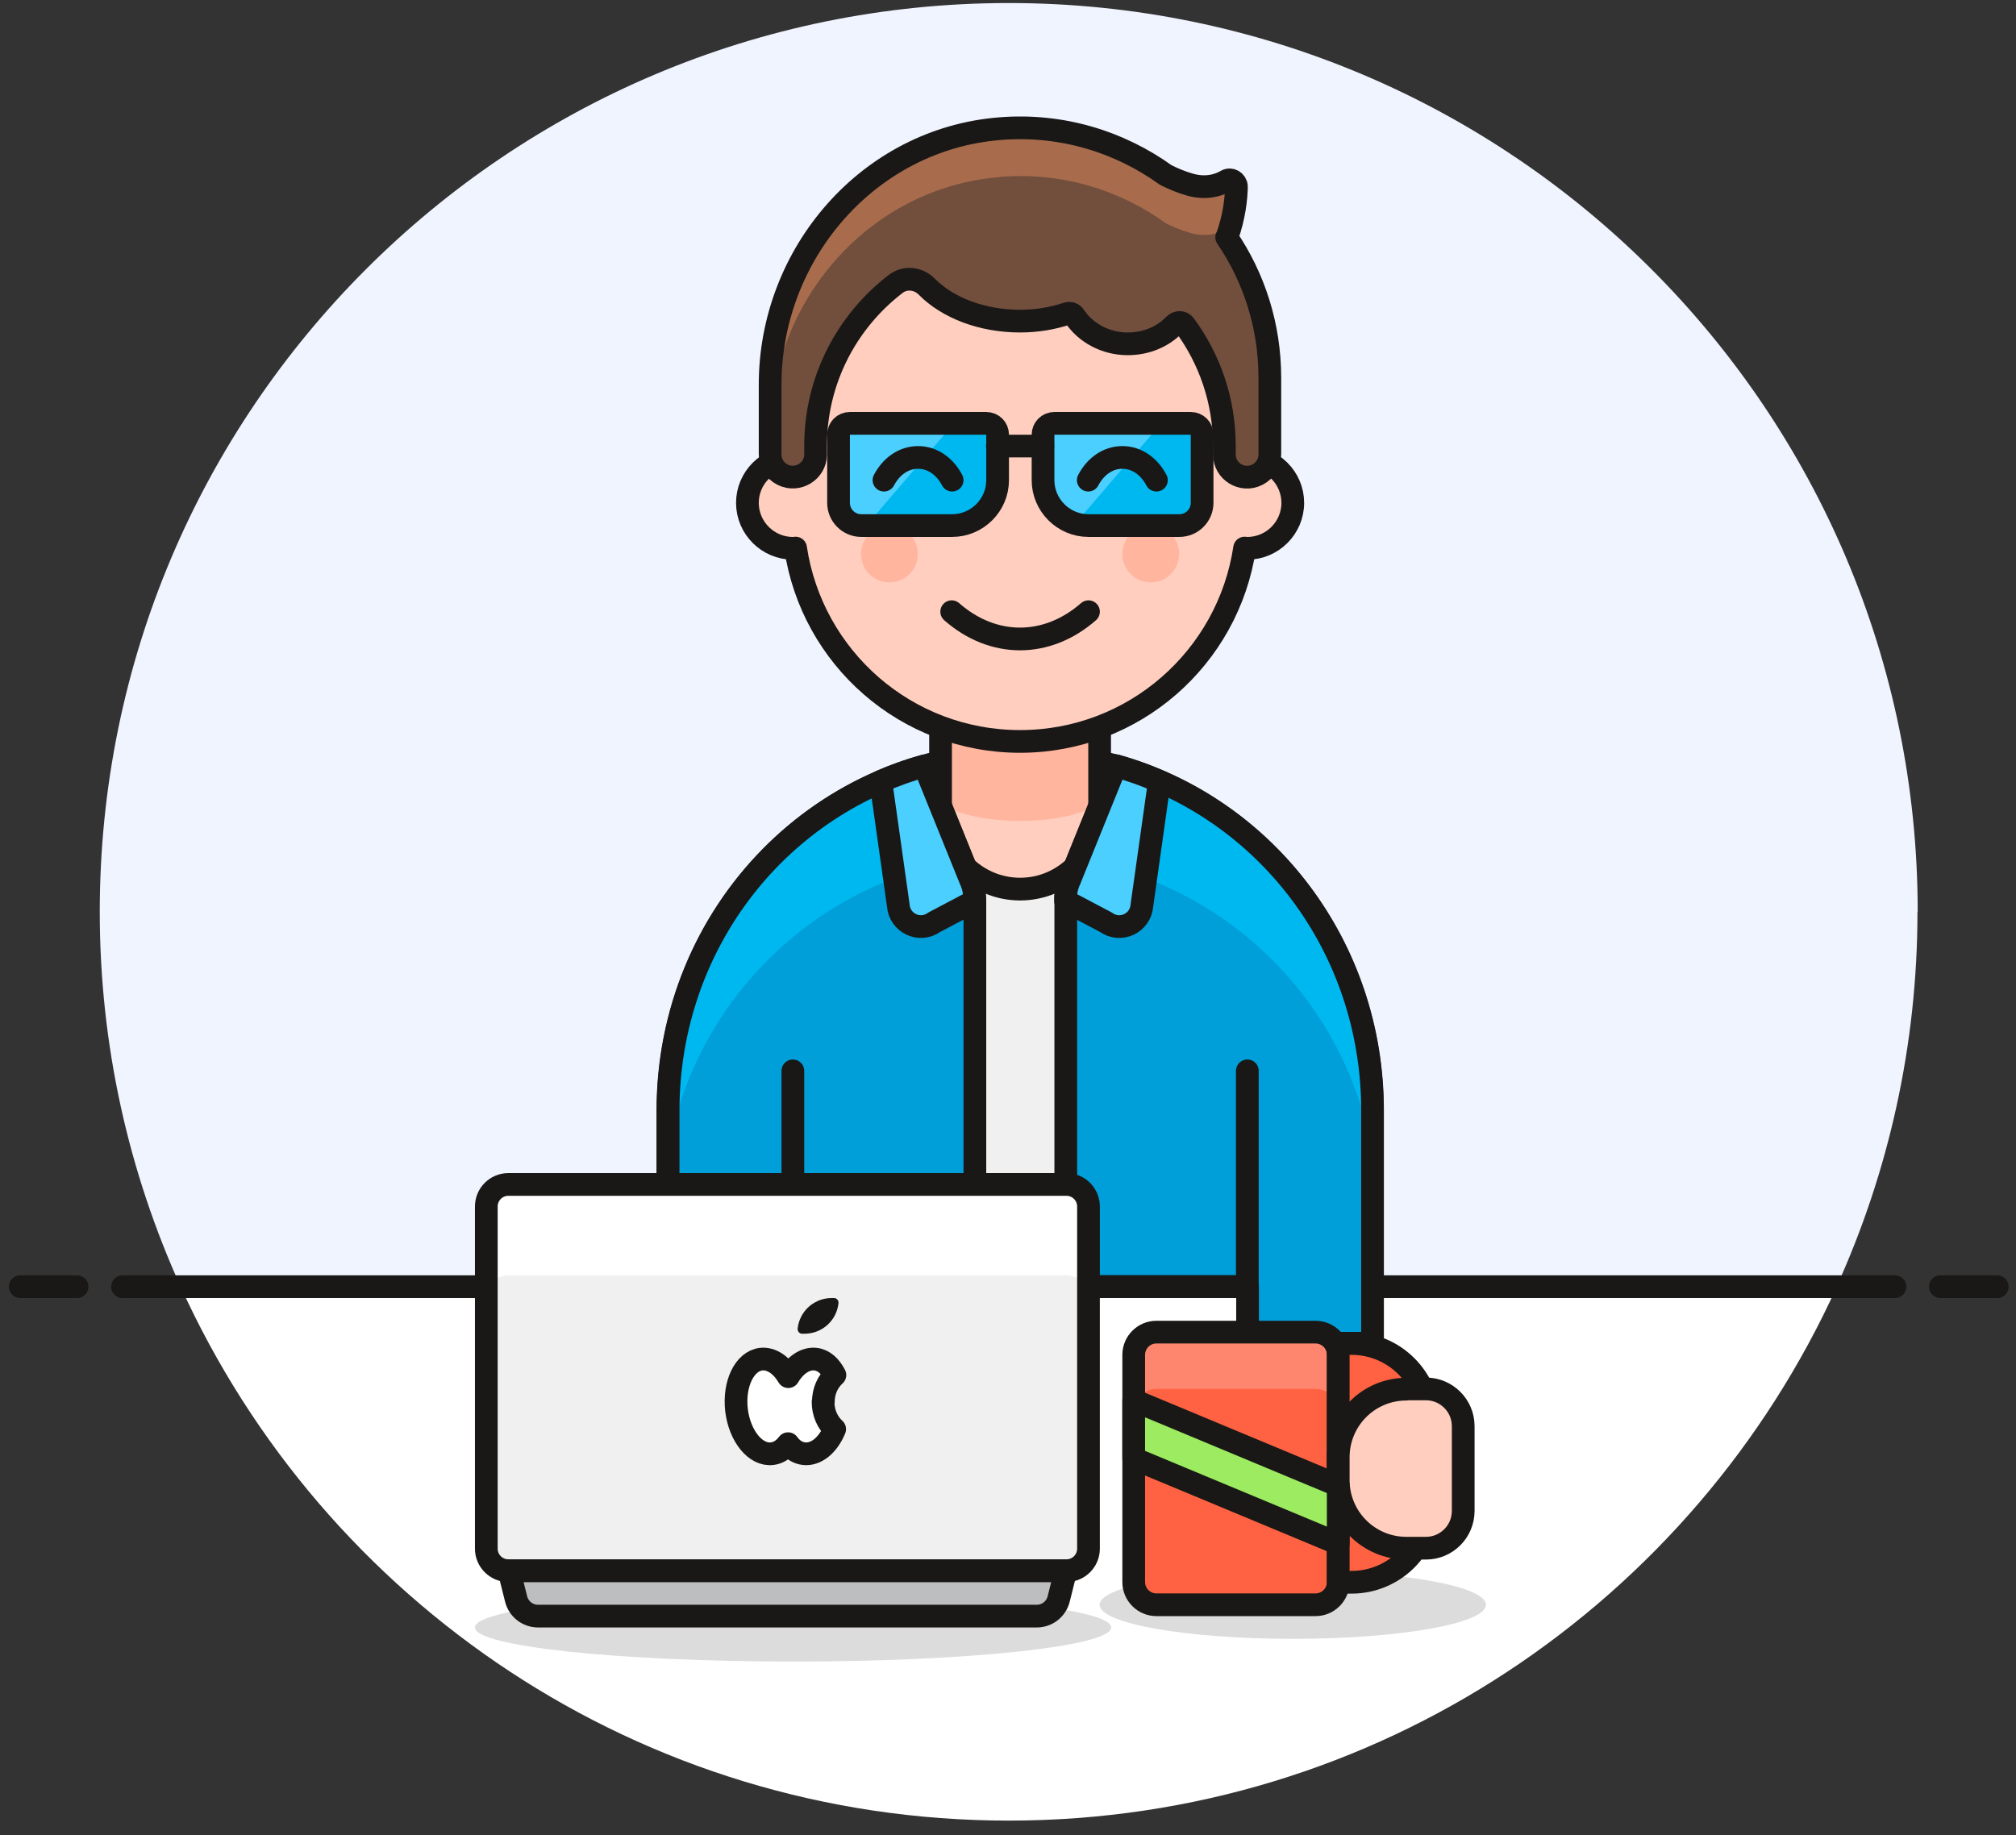 <svg width="134" height="122" viewBox="0 0 134 122" fill="none" xmlns="http://www.w3.org/2000/svg">
<rect x="0" y="0" width="134" height="122" fill="#333333" stroke="none"/>
<g id="Multicolor" clip-path="url(#clip0_107_239)">
<g id="New_Symbol_8">
<path id="Vector" d="M127.466 60.619C127.466 27.253 100.414 0.202 67.049 0.202C33.683 0.202 6.631 27.253 6.631 60.619C6.631 69.515 8.565 77.944 12.008 85.541H122.074C125.517 77.944 127.451 69.515 127.451 60.619H127.466Z" fill="#F0F4FF"/>
<path id="Vector_2" d="M12.008 85.541C21.509 106.476 42.565 121.036 67.049 121.036C91.533 121.036 112.588 106.476 122.089 85.541H12.008Z" fill="white"/>
<path id="Vector_3" d="M8.142 85.541H125.955" stroke="#191816" stroke-width="1.51" stroke-linecap="round" stroke-linejoin="round"/>
<path id="Vector_4" d="M1.345 85.541H5.121" stroke="#191816" stroke-width="1.51" stroke-linecap="round" stroke-linejoin="round"/>
<path id="Vector_5" d="M128.976 85.541H132.752" stroke="#191816" stroke-width="1.51" stroke-linecap="round" stroke-linejoin="round"/>
</g>
<path id="Vector_6" d="M67.804 50.046C54.678 50.061 44.392 60.709 44.392 73.835V85.541H91.215V73.835C91.215 60.709 80.929 50.061 67.804 50.046Z" fill="#F0F0F0" stroke="#191816" stroke-width="1.51" stroke-linecap="round" stroke-linejoin="round"/>
<path id="Vector_7" d="M62.517 46.27V53.822C62.517 56.737 64.889 59.109 67.804 59.109C70.719 59.109 73.09 56.737 73.09 53.822V46.27H62.517Z" fill="#FFCEBF"/>
<path id="Vector_8" d="M73.09 46.27H62.517V53.414C63.544 54.109 65.523 54.577 67.804 54.577C70.085 54.577 72.063 54.109 73.09 53.414V46.27Z" fill="#FFB59E"/>
<path id="Vector_9" d="M62.517 46.27V53.822C62.517 56.737 64.889 59.109 67.804 59.109C70.719 59.109 73.09 56.737 73.09 53.822V46.27H62.517Z" stroke="#191816" stroke-width="1.51" stroke-linecap="round" stroke-linejoin="round"/>
<path id="Vector_10" d="M64.783 59.773C64.783 59.335 64.692 58.912 64.511 58.519L61.445 50.937C51.506 53.746 44.407 62.93 44.407 73.85V85.556H64.798V59.788L64.783 59.773Z" fill="#009FD9"/>
<path id="Vector_11" d="M63.967 57.16L61.445 50.922C51.506 53.731 44.407 62.915 44.407 73.835V76.599C46.114 66.645 53.998 58.806 63.982 57.16H63.967Z" fill="#00B8F0"/>
<path id="Vector_12" d="M64.783 59.773C64.783 59.335 64.692 58.912 64.511 58.519L61.445 50.937C51.506 53.746 44.407 62.93 44.407 73.85V85.556H64.798V59.788L64.783 59.773Z" stroke="#191816" stroke-width="1.51" stroke-linecap="round" stroke-linejoin="round"/>
<path id="Vector_13" d="M52.7 85.541V71.192" stroke="#191816" stroke-width="1.51" stroke-linecap="round" stroke-linejoin="round"/>
<path id="Vector_14" d="M61.43 50.922C60.448 51.194 59.481 51.541 58.545 51.949L59.708 60.196C59.799 61.374 61.128 62.008 62.094 61.314L64.783 59.894V59.758C64.783 59.32 64.692 58.897 64.511 58.504L61.445 50.922H61.43Z" fill="#4ACFFF" stroke="#191816" stroke-width="1.51" stroke-linecap="round" stroke-linejoin="round"/>
<path id="Vector_15" d="M74.178 50.922L71.112 58.504C70.93 58.897 70.84 59.335 70.84 59.758V85.526H82.923V89.302H91.23V73.82C91.23 62.915 84.116 53.716 74.193 50.907L74.178 50.922Z" fill="#009FD9"/>
<path id="Vector_16" d="M71.64 57.16L74.162 50.922C84.101 53.731 91.2 62.915 91.2 73.835V76.599C89.493 66.645 81.609 58.806 71.625 57.16H71.64Z" fill="#00B8F0"/>
<path id="Vector_17" d="M74.178 50.922L71.112 58.504C70.93 58.897 70.84 59.335 70.84 59.758V85.526H82.923V89.302H91.23V73.82C91.23 62.915 84.116 53.716 74.193 50.907L74.178 50.922Z" stroke="#191816" stroke-width="1.51" stroke-linecap="round" stroke-linejoin="round"/>
<path id="Vector_18" d="M82.908 85.541V71.192" stroke="#191816" stroke-width="1.51" stroke-linecap="round" stroke-linejoin="round"/>
<path id="Vector_19" d="M74.178 50.922C75.159 51.194 76.126 51.541 77.062 51.949L75.9 60.196C75.809 61.374 74.48 62.008 73.513 61.314L70.825 59.894V59.758C70.825 59.32 70.915 58.897 71.096 58.504L74.162 50.922H74.178Z" fill="#4ACFFF" stroke="#191816" stroke-width="1.51" stroke-linecap="round" stroke-linejoin="round"/>
<path id="Vector_20" opacity="0.15" d="M52.714 110.463C64.393 110.463 73.86 109.449 73.86 108.197C73.86 106.946 64.393 105.932 52.714 105.932C41.036 105.932 31.568 106.946 31.568 108.197C31.568 109.449 41.036 110.463 52.714 110.463Z" fill="#191816"/>
<path id="Vector_21" d="M70.84 104.421H33.834L34.303 106.294C34.469 106.974 35.073 107.442 35.768 107.442H68.906C69.601 107.442 70.205 106.974 70.371 106.294L70.84 104.421Z" fill="#BDBEC0" stroke="#191816" stroke-width="1.51" stroke-linejoin="round"/>
<path id="Vector_22" d="M70.885 78.744H33.789C32.98 78.744 32.324 79.4 32.324 80.209V102.956C32.324 103.765 32.98 104.421 33.789 104.421H70.885C71.694 104.421 72.35 103.765 72.35 102.956V80.209C72.35 79.4 71.694 78.744 70.885 78.744Z" fill="#F0F0F0"/>
<path id="Vector_23" d="M70.885 78.744H33.789C32.973 78.744 32.324 79.409 32.324 80.209V86.251C32.324 85.435 32.988 84.786 33.789 84.786H70.885C71.701 84.786 72.35 85.451 72.35 86.251V80.209C72.35 79.394 71.686 78.744 70.885 78.744Z" fill="white"/>
<path id="Vector_24" d="M70.885 78.744H33.789C32.98 78.744 32.324 79.4 32.324 80.209V102.956C32.324 103.765 32.98 104.421 33.789 104.421H70.885C71.694 104.421 72.35 103.765 72.35 102.956V80.209C72.35 79.4 71.694 78.744 70.885 78.744Z" stroke="#191816" stroke-width="1.51" stroke-linejoin="round"/>
<path id="Vector_25" d="M54.724 93.214C54.724 92.474 55.026 91.84 55.494 91.416C55.192 90.828 54.754 90.42 54.21 90.359C53.53 90.284 52.866 90.737 52.398 91.522C51.944 90.752 51.28 90.284 50.585 90.359C49.482 90.495 48.757 92.006 48.954 93.743C49.165 95.48 50.222 96.779 51.325 96.643C51.733 96.597 52.095 96.356 52.382 95.978C52.654 96.356 53.017 96.597 53.44 96.643C54.255 96.733 55.041 96.069 55.479 95.011C55.011 94.588 54.708 93.939 54.708 93.199L54.724 93.214Z" fill="white" stroke="#191816" stroke-width="1.51" stroke-linejoin="round"/>
<path id="Vector_26" d="M53.938 87.852C54.029 87.686 54.15 87.535 54.3 87.414C54.452 87.293 54.618 87.203 54.799 87.142C54.708 87.308 54.587 87.459 54.436 87.58C54.27 87.716 54.104 87.807 53.938 87.852Z" fill="white"/>
<path id="Vector_27" d="M55.282 86.296C54.769 86.296 54.255 86.463 53.817 86.825C53.349 87.218 53.077 87.761 53.017 88.335C53.017 88.411 53.032 88.502 53.092 88.562C53.137 88.622 53.228 88.668 53.304 88.668C53.364 88.668 53.424 88.668 53.47 88.668C53.983 88.668 54.497 88.502 54.935 88.139C55.403 87.746 55.675 87.203 55.735 86.629C55.735 86.553 55.72 86.463 55.66 86.402C55.614 86.342 55.539 86.296 55.448 86.296C55.388 86.296 55.328 86.296 55.282 86.296Z" fill="#191816"/>
<path id="Vector_28" opacity="0.15" d="M85.929 108.953C93.02 108.953 98.768 107.938 98.768 106.687C98.768 105.436 93.02 104.421 85.929 104.421C78.838 104.421 73.09 105.436 73.09 106.687C73.09 107.938 78.838 108.953 85.929 108.953Z" fill="#191816"/>
<path id="Vector_29" d="M87.439 88.561H76.866C76.032 88.561 75.356 89.238 75.356 90.072V105.176C75.356 106.01 76.032 106.687 76.866 106.687H87.439C88.274 106.687 88.95 106.01 88.95 105.176V90.072C88.95 89.238 88.274 88.561 87.439 88.561Z" fill="#FF6242"/>
<path id="Vector_30" d="M87.439 88.561H76.866C76.036 88.561 75.356 89.241 75.356 90.072V93.848C75.356 93.017 76.036 92.338 76.866 92.338H87.439C88.27 92.338 88.95 93.017 88.95 93.848V90.072C88.95 89.241 88.27 88.561 87.439 88.561Z" fill="#FF866E"/>
<path id="Vector_31" d="M75.356 90.072V105.177C75.356 106.011 76.032 106.687 76.866 106.687H87.439C88.274 106.687 88.95 106.011 88.95 105.177V90.072C88.95 89.238 88.274 88.562 87.439 88.562H76.866C76.032 88.562 75.356 89.238 75.356 90.072Z" stroke="#191816" stroke-width="1.51" stroke-linejoin="round"/>
<path id="Vector_32" d="M88.95 89.317H89.826C92.681 89.317 94.992 91.628 94.992 94.483V100.026C94.992 102.881 92.681 105.192 89.826 105.192H88.95V89.332V89.317Z" fill="#FF6242" stroke="#191816" stroke-width="1.51" stroke-linejoin="round"/>
<path id="Vector_33" d="M93.481 92.338H94.78C96.14 92.338 97.257 93.441 97.257 94.815V100.449C97.257 101.808 96.155 102.926 94.78 102.926H93.481C90.974 102.926 88.95 100.902 88.95 98.395V96.884C88.95 94.377 90.974 92.353 93.481 92.353V92.338Z" fill="#FFCEBF" stroke="#191816" stroke-width="1.51" stroke-linejoin="round"/>
<path id="Vector_34" d="M88.95 102.624L75.356 96.96V93.093L88.95 98.757V102.624Z" fill="#9CEB60" stroke="#191816" stroke-width="1.51" stroke-linejoin="round"/>
<path id="Vector_35" d="M82.908 30.41V26.634C82.908 18.297 76.141 11.53 67.804 11.53C59.466 11.53 52.7 18.297 52.7 26.634V30.41C51.038 30.41 49.679 31.77 49.679 33.431C49.679 35.093 51.038 36.452 52.7 36.452C52.76 36.452 52.82 36.452 52.881 36.437C53.968 43.717 60.221 49.291 67.804 49.291C75.386 49.291 81.639 43.702 82.727 36.437C82.787 36.437 82.848 36.452 82.908 36.452C84.57 36.452 85.929 35.093 85.929 33.431C85.929 31.77 84.57 30.41 82.908 30.41Z" fill="#FFCEBF"/>
<path id="Vector_36" d="M82.908 30.41V26.634C82.908 18.297 76.141 11.53 67.804 11.53C59.466 11.53 52.7 18.297 52.7 26.634V30.41C51.038 30.41 49.679 31.77 49.679 33.431C49.679 35.093 51.038 36.452 52.7 36.452C52.76 36.452 52.82 36.452 52.881 36.437C53.968 43.717 60.221 49.291 67.804 49.291C75.386 49.291 81.639 43.702 82.727 36.437C82.787 36.437 82.848 36.452 82.908 36.452C84.57 36.452 85.929 35.093 85.929 33.431C85.929 31.77 84.57 30.41 82.908 30.41Z" stroke="#191816" stroke-width="1.51" stroke-linecap="round" stroke-linejoin="round"/>
<path id="Vector_37" d="M59.119 38.718C60.162 38.718 61.007 37.872 61.007 36.829C61.007 35.787 60.162 34.941 59.119 34.941C58.076 34.941 57.231 35.787 57.231 36.829C57.231 37.872 58.076 38.718 59.119 38.718Z" fill="#FFB59E"/>
<path id="Vector_38" d="M76.489 38.718C77.532 38.718 78.377 37.872 78.377 36.829C78.377 35.787 77.532 34.941 76.489 34.941C75.446 34.941 74.601 35.787 74.601 36.829C74.601 37.872 75.446 38.718 76.489 38.718Z" fill="#FFB59E"/>
<path id="Vector_39" d="M63.258 40.666C66.007 43.083 69.586 43.083 72.35 40.666" stroke="#191816" stroke-width="1.51" stroke-linecap="round" stroke-linejoin="round"/>
<path id="Vector_40" d="M81.549 15.789C82.047 14.4 82.168 13.191 82.183 12.421C82.183 12.074 81.82 11.847 81.518 12.013C81.005 12.315 80.189 12.572 79.132 12.285C78.482 12.104 77.939 11.862 77.486 11.636C74.419 9.431 70.583 8.222 66.459 8.554C57.744 9.249 51.189 16.847 51.189 25.577V30.214C51.189 30.788 51.506 31.302 52.02 31.558C53.017 32.057 54.21 31.332 54.21 30.214V29.64C54.21 25.245 56.309 21.348 59.542 18.871C60.176 18.387 61.052 18.493 61.611 19.067C62.97 20.442 65.236 21.348 67.804 21.348C68.921 21.348 69.979 21.166 70.93 20.849C71.127 20.789 71.323 20.849 71.429 21.031C72.154 22.118 73.468 22.858 74.963 22.858C76.202 22.858 77.304 22.375 78.059 21.59C78.256 21.393 78.573 21.378 78.739 21.605C80.401 23.855 81.382 26.634 81.382 29.64V30.214C81.382 31.332 82.561 32.072 83.573 31.558C84.086 31.302 84.403 30.773 84.403 30.214V25.109C84.403 21.65 83.346 18.433 81.534 15.774L81.549 15.789Z" fill="#724F3D"/>
<path id="Vector_41" d="M66.459 11.757C70.598 11.424 74.434 12.633 77.486 14.838C77.939 15.064 78.482 15.306 79.132 15.487C80.386 15.85 81.307 15.397 81.775 15.049C82.077 13.962 82.168 13.04 82.183 12.421C82.183 12.074 81.82 11.847 81.518 12.028C81.005 12.331 80.189 12.587 79.132 12.285C78.482 12.104 77.939 11.862 77.486 11.636C74.419 9.431 70.583 8.222 66.459 8.554C57.744 9.249 51.189 16.847 51.189 25.592V28.794C51.189 20.064 57.744 12.466 66.459 11.772V11.757Z" fill="#A86C4D"/>
<path id="Vector_42" d="M56.491 28.145H65.553C65.976 28.145 66.309 28.477 66.309 28.9V31.921C66.309 33.582 64.949 34.941 63.288 34.941H57.246C56.415 34.941 55.736 34.262 55.736 33.431V28.9C55.736 28.477 56.068 28.145 56.491 28.145Z" fill="#00B8F0"/>
<path id="Vector_43" d="M56.491 28.145C56.068 28.145 55.736 28.477 55.736 28.9V33.431C55.736 34.262 56.415 34.941 57.246 34.941H57.578L63.409 28.145H56.506H56.491Z" fill="#4ACFFF"/>
<path id="Vector_44" d="M70.085 28.145H79.147C79.57 28.145 79.902 28.477 79.902 28.9V33.431C79.902 34.262 79.223 34.941 78.392 34.941H72.35C70.689 34.941 69.329 33.582 69.329 31.921V28.9C69.329 28.477 69.662 28.145 70.085 28.145Z" fill="#00B8F0"/>
<path id="Vector_45" d="M70.085 28.145C69.662 28.145 69.329 28.477 69.329 28.9V31.921C69.329 33.28 70.221 34.428 71.459 34.806C71.489 34.79 71.489 34.775 71.504 34.775L77.184 28.145H70.085Z" fill="#4ACFFF"/>
<path id="Vector_46" d="M76.866 31.921C76.398 31.03 75.582 30.411 74.601 30.411C73.619 30.411 72.803 31.03 72.335 31.921" stroke="#191816" stroke-width="1.51" stroke-linecap="round" stroke-linejoin="round"/>
<path id="Vector_47" d="M63.287 31.921C62.819 31.03 62.004 30.411 61.022 30.411C60.04 30.411 59.224 31.03 58.756 31.921" stroke="#191816" stroke-width="1.51" stroke-linecap="round" stroke-linejoin="round"/>
<path id="Vector_48" d="M66.293 29.655H69.314" stroke="#191816" stroke-width="1.51" stroke-linecap="round" stroke-linejoin="round"/>
<path id="Vector_49" d="M81.549 15.789C82.047 14.4 82.168 13.191 82.183 12.421C82.183 12.074 81.82 11.847 81.518 12.013C81.005 12.315 80.189 12.572 79.132 12.285C78.482 12.104 77.939 11.862 77.486 11.636C74.419 9.431 70.583 8.222 66.459 8.554C57.744 9.249 51.189 16.847 51.189 25.577V30.214C51.189 30.788 51.506 31.302 52.02 31.558C53.017 32.057 54.21 31.332 54.21 30.214V29.64C54.21 25.245 56.309 21.348 59.542 18.871C60.176 18.387 61.052 18.493 61.611 19.067C62.97 20.442 65.236 21.348 67.804 21.348C68.921 21.348 69.979 21.166 70.93 20.849C71.127 20.789 71.323 20.849 71.429 21.031C72.154 22.118 73.468 22.858 74.963 22.858C76.202 22.858 77.304 22.375 78.059 21.59C78.256 21.393 78.573 21.378 78.739 21.605C80.401 23.855 81.382 26.634 81.382 29.64V30.214C81.382 31.332 82.561 32.072 83.573 31.558C84.086 31.302 84.403 30.773 84.403 30.214V25.109C84.403 21.65 83.346 18.433 81.534 15.774L81.549 15.789Z" stroke="#191816" stroke-width="1.51" stroke-linecap="round" stroke-linejoin="round"/>
<path id="Vector_50" d="M56.491 28.145H65.553C65.976 28.145 66.309 28.477 66.309 28.9V31.921C66.309 33.582 64.949 34.941 63.288 34.941H57.246C56.415 34.941 55.736 34.262 55.736 33.431V28.9C55.736 28.477 56.068 28.145 56.491 28.145Z" stroke="#191816" stroke-width="1.51" stroke-linecap="round" stroke-linejoin="round"/>
<path id="Vector_51" d="M70.085 28.145H79.147C79.57 28.145 79.902 28.477 79.902 28.9V33.431C79.902 34.262 79.223 34.941 78.392 34.941H72.35C70.689 34.941 69.329 33.582 69.329 31.921V28.9C69.329 28.477 69.662 28.145 70.085 28.145Z" stroke="#191816" stroke-width="1.51" stroke-linecap="round" stroke-linejoin="round"/>
</g>
<defs>
<clipPath id="clip0_107_239">
<rect width="132.918" height="120.834" fill="white" transform="translate(0.59 0.202)"/>
</clipPath>
</defs>
</svg>
